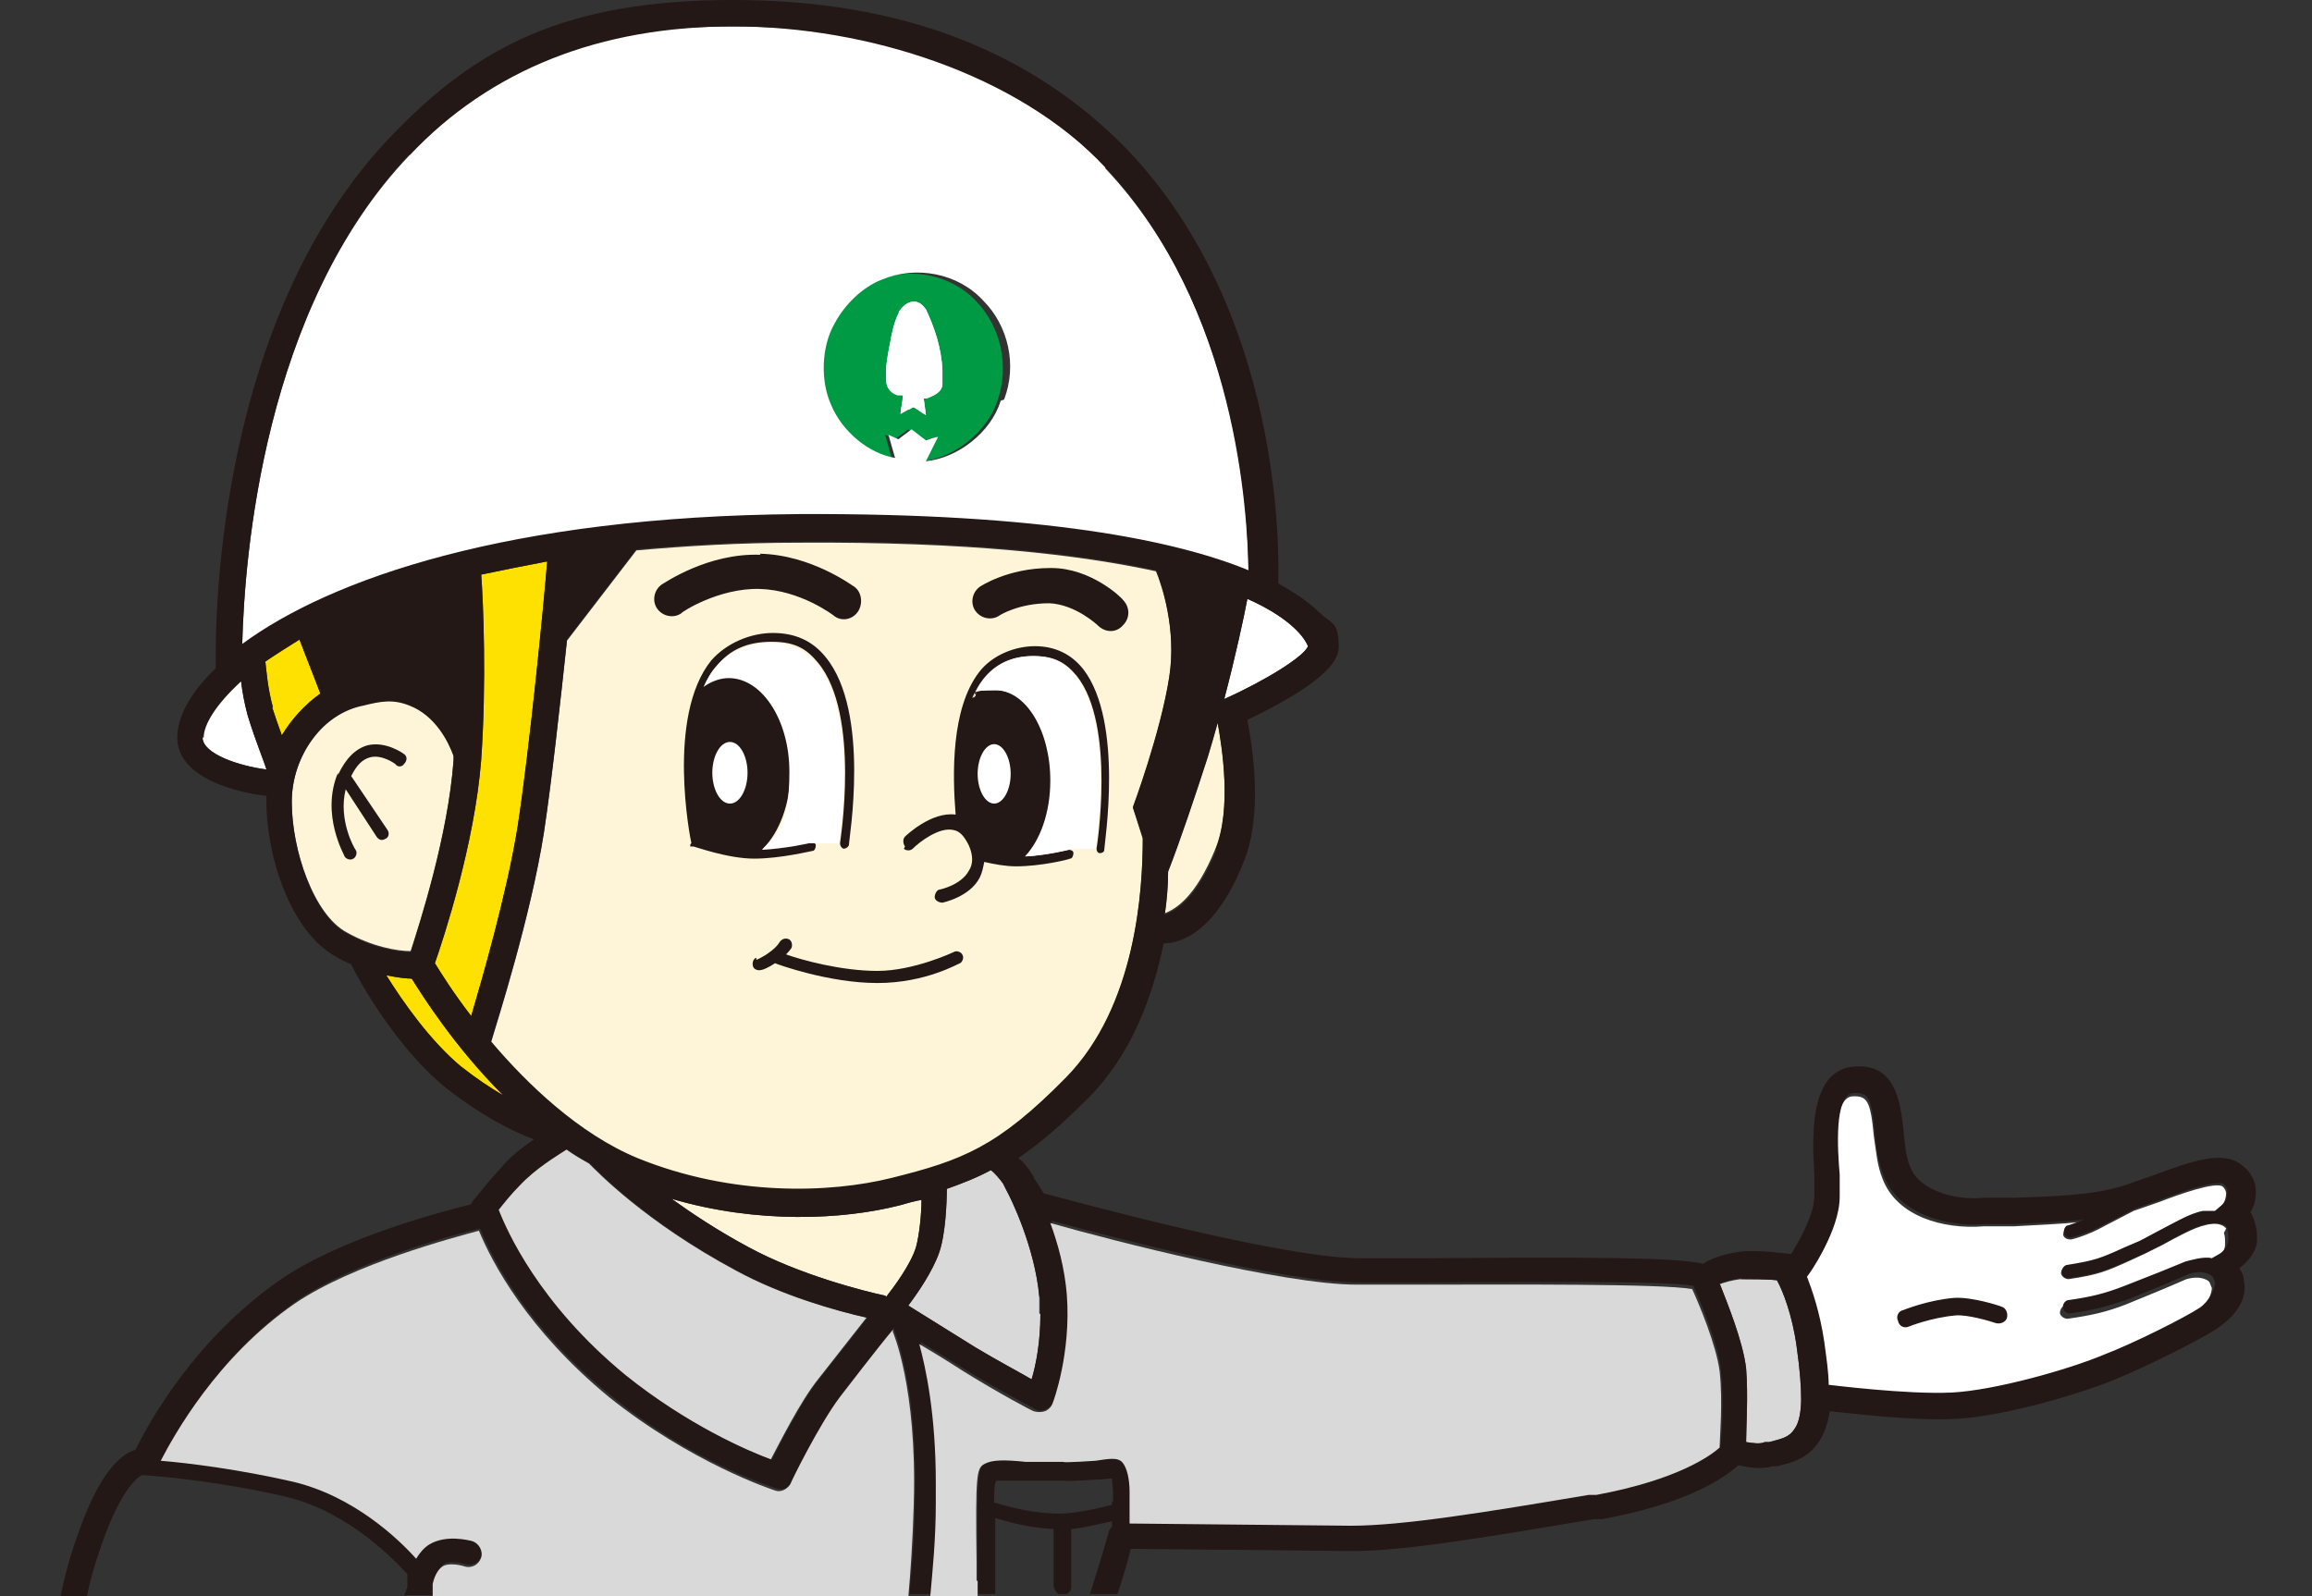 <?xml version="1.0" encoding="UTF-8"?>
<svg id="head-v-character" xmlns="http://www.w3.org/2000/svg" version="1.1" viewBox="0 0 210 145">
  <rect x="0" y="0" width="210" height="145" fill="#333333" stroke="none"/>
  <defs>
    <style>
      .cls-1 {
        fill: #000;
      }

      .cls-1, .cls-2, .cls-3, .cls-4, .cls-5, .cls-6, .cls-7, .cls-8 {
        stroke-width: 0px;
      }

      .cls-2 {
        fill: #ffe100;
      }

      .cls-3 {
        fill: #d9d9d9;
      }

      .cls-4 {
        fill: #094;
      }

      .cls-5 {
        fill: none;
      }

      .cls-6 {
        fill: #231815;
      }

      .cls-7 {
        fill: #fef4d7;
      }

      .cls-8 {
        fill: #fff;
      }
    </style>
  </defs>
  <path class="cls-3" d="M51.4,104.4c.7.5,1.4.9,2.1,1.3.7.7,5.1,5.3,13.3,9.7,4.2,2.3,9.2,3.7,11.9,4.3l-4.4,5.6c-1.6,2-3.4,5.6-4.3,7.3-2.2-.8-7.7-3.2-13.3-7.7-7.9-6.5-10.8-13.2-11.5-15,.4-.5,1.1-1.4,1.9-2.2,1.5-1.6,3.4-2.7,4.3-3.3h0Z"/>
  <path class="cls-3" d="M94.5,119.4c0,2.5-.4,4.6-.8,5.9-1.2-.7-3.1-1.7-5.1-2.9l-6.1-3.8c.9-1.2,2.2-3.1,2.8-4.8.6-1.7.7-4.7.7-5.8,1.4-.5,2.7-1,4-1.7.4.3.8.8,1.1,1.2l.3.6c.4.7,2.6,5.2,3,9.7,0,.5,0,1,0,1.5h0Z"/>
  <path class="cls-3" d="M156.1,116.7c.5-.2,1.2-.4,2-.5.8,0,2.4,0,3.3.1.5.9,1.4,3.1,1.8,6.1.3,2.1.4,3.6.4,4.7s-.2,2.2-.6,2.7c-.5.8-1.2.9-2.3,1.2h-.4c-.4.2-1.1.1-1.7,0,0-1.4.2-4.1,0-6.7-.3-2.5-1.7-5.9-2.4-7.7Z"/>
  <path class="cls-6" d="M95.5,51.6c3.6,0,6.4,2.7,6.5,2.9.6.6.7,1.6,0,2.3-.6.7-1.6.7-2.3,0,0,0-2-1.9-4.4-2-2.8,0-4.5,1.1-4.5,1.1-.7.5-1.7.3-2.2-.4-.5-.7-.3-1.7.4-2.2,0,0,2.5-1.7,6.4-1.7h0Z"/>
  <path class="cls-6" d="M69,50.3c4.7.1,8.4,2.9,8.6,3,.7.5.8,1.6.3,2.3-.5.7-1.5.9-2.2.3,0,0-3-2.3-6.7-2.4-3.7-.1-7.1,2.1-7.1,2.2-.7.5-1.7.3-2.2-.4-.5-.7-.3-1.7.4-2.2.2-.1,4.2-2.9,9-2.7Z"/>
  <path class="cls-1" d="M62.7,76.7v.2c0,0,.3,0,.3,0,.1,0,3.1,1.1,5.5,1.1s5.2-.7,5.3-.7c.2,0,.3-.3.3-.5,0-.2-.3-.4-.5-.3,0,0-2.2.5-4.3.6,1.5-1.5,2.5-4.1,2.5-7.1,0-4.7-2.5-8.5-5.5-8.5s-1.6.3-2.3.8c.3-.7.6-1.3,1.1-1.8,1.2-1.5,2.8-2.2,5-2.2s3.2.7,4.2,1.9c3.9,4.7,2,16.3,2,16.4,0,.2.1.4.3.5.2,0,.4-.1.5-.3,0-.5,2-12.1-2.1-17.1-1.2-1.5-2.8-2.2-4.8-2.2s-4.2.9-5.6,2.5c-4.1,5.1-1.9,16.2-1.8,16.6h0ZM64.7,70.1c0-1.6.7-2.8,1.6-2.8s1.6,1.3,1.6,2.8-.7,2.8-1.6,2.8-1.6-1.3-1.6-2.8Z"/>
  <path class="cls-1" d="M82.1,77.1c.2.2.6.2.8,0,.6-.6,2.4-2,3.7-1.7.6.1,1,.6,1.4,1.4.4.9.4,1.7,0,2.3-.7,1.3-2.6,1.7-2.6,1.7-.3,0-.5.4-.5.7,0,.3.4.5.7.5,0,0,2.5-.5,3.4-2.3.2-.4.3-.9.4-1.4.9.2,1.9.4,2.9.4,2.2,0,4.7-.6,4.9-.7.2,0,.3-.3.3-.5s-.2-.3-.4-.3c0,0-2,.5-3.9.6,1.4-1.5,2.3-4,2.3-6.9,0-4.5-2.2-8.2-5-8.2s-1.4.3-2.1.7c.3-.6.6-1.2,1-1.7,1.1-1.4,2.6-2.1,4.5-2.1s2.9.6,3.9,1.8c3.6,4.5,1.8,15.7,1.8,15.7,0,.2.1.4.3.4.2,0,.4-.1.4-.3,0-.5,1.8-11.6-1.9-16.4-1.1-1.4-2.6-2.1-4.4-2.1s-3.9.8-5.1,2.4c-2.5,3.3-2.4,9.2-2.1,12.9-2.2-.3-4.5,1.9-4.6,2-.2.2-.2.6,0,.9h0ZM90.3,73c-.8,0-1.5-1.2-1.5-2.7s.7-2.7,1.5-2.7,1.5,1.2,1.5,2.7-.7,2.7-1.5,2.7ZM89.4,77.2h0s0,0,0,0Z"/>
  <path class="cls-1" d="M68.7,87.2s.7-.3,1.2-.7c.7-.5.9-.9.9-.9.2-.3.5-.4.8-.3.3.1.4.5.3.8,0,0-.2.3-.5.6,1.4.5,5,1.5,8.3,1.5s6.9-1.7,6.9-1.7c.3-.2.7,0,.8.2.2.3,0,.7-.2.8-.1,0-3.1,1.8-7.5,1.8s-9.1-1.7-9.3-1.8c0,0,0,0,0,0-.6.4-1.1.6-1.2.6-.3.1-.7,0-.8-.3-.1-.3,0-.7.3-.8h0Z"/>
  <path class="cls-6" d="M30.7,70.4c.7-1.5,1.6-2.4,2.7-2.7,1.7-.4,3.3.8,3.3.8.3.2.3.6,0,.9-.2.3-.6.3-.8,0,0,0-1.2-.9-2.3-.6-.7.2-1.2.7-1.7,1.7,0,0,0,0,0,0l3.3,4.9c.2.3.1.7-.2.8-.3.2-.6.1-.8-.2l-2.8-4.3c-.7,2.8.8,5.4.9,5.5.2.3,0,.7-.2.8-.3.2-.7,0-.8-.2,0-.1-2.2-3.8-.6-7.6h0Z"/>
  <path class="cls-6" d="M181.8,118.7c.4.1.6.6.5,1-.1.4-.6.7-1,.5-.6-.2-2.6-.8-3.7-.7-2.2.2-4.2,1-4.2,1-.4.2-.9,0-1-.5-.2-.4,0-.9.5-1,0,0,2.2-.9,4.6-1.1,1.6-.1,4.1.7,4.3.8Z"/>
  <path class="cls-4" d="M75.5,29.4c-1.2,2.1-1.3,5.2-.3,7.4.9,2.4,3.3,4.4,5.8,4.9h0c-.2-.8-.4-1.5-.6-2.2h0l.9.4h0l1.2-.9,1.3,1c.4,0,.7-.2,1.1-.3l-1.1,2.2c2.9-.3,5.9-2.7,6.8-5.5,1.1-3.2.3-6.7-1.9-9-2.3-2.5-6.1-3.2-9.2-1.9-1.8.7-3.4,2.3-4.3,4Z"/>
  <path class="cls-8" d="M81.7,28.3c-.5.9-.7,2-.9,3.1-.2,1-.4,2.1-.3,3.2,0,.6.4,1.1,1,1.3h.5c0,.7-.2,1.2-.2,1.7.2-.1.5-.3.7-.4.2,0,.3-.2.5-.2.4.2.7.5,1.1.7l-.2-1.5c.2,0,.3,0,.5-.1.5-.2,1.1-.5,1.2-1.1,0-.4,0-.9,0-1.4-.1-2-.7-3.8-1.5-5.5-.3-.4-.6-.7-1.1-.7-.6,0-1.1.5-1.4,1h0Z"/>
  <path class="cls-2" d="M35.1,88.6c1,.2,1.8.3,2.3.3,1,1.6,3.9,6.2,8.3,10.6-1.2-.7-2.4-1.5-3.8-2.6-2.9-2.4-5.4-6-6.9-8.4Z"/>
  <path class="cls-2" d="M43.7,52.2c1.9-.4,3.9-.8,6-1.2-.3,3.8-1.6,17.1-2.7,24.2-1,6.1-3.2,13.7-4.2,17.1-1.7-2.2-2.8-4-3.3-4.8.8-2.3,3.6-10.8,4.2-18.4.5-7,.2-14.5,0-17Z"/>
  <path class="cls-2" d="M24.8,64.3c-.5-1.8-.6-3.4-.7-4.2.9-.7,2-1.3,3.1-2l1.9,4.9c-1.4,1-2.6,2.3-3.5,3.8-.3-.8-.6-1.7-.9-2.6h0Z"/>
  <path class="cls-7" d="M80.4,117.7c-1.9-.4-7.8-1.9-12.4-4.4-2.8-1.5-5.2-3.1-7-4.4,7.8,2.3,15.6,1.9,20.7.6.7-.2,1.4-.4,2-.5,0,1.3-.2,3.2-.5,4.3-.5,1.6-2,3.6-2.7,4.5h0Z"/>
  <path class="cls-7" d="M26.5,72.8c0-4.1,2.9-8.1,6.5-8.8h0c1.6-.4,2.7-.6,4.2,0,2.3.9,3.5,3.2,4,4.6,0,.1,0,.3,0,.4-.5,6.9-3.1,14.9-3.9,17.4-1.2,0-3.5-.4-5.8-1.7-3-1.6-5-7.5-5-11.9Z"/>
  <path class="cls-7" d="M105.8,83c.2-1.4.3-2.7.3-3.9,1.1-2.8,2.5-7,3.6-10.4.3-1,.6-2,.9-3.1.4,2.2,1.3,7.8-.2,11.5-1.8,4.4-3.6,5.5-4.7,5.9h0Z"/>
  <path class="cls-7" d="M81,107.1c-5.6,1.4-14.5,1.7-23.1-1.8-5.3-2.2-10-6.7-13.3-10.6.6-2,3.6-11.4,4.8-19,.7-4.6,1.5-11.9,2.1-17.5l6.3-8.2c4.5-.4,9.4-.7,14.8-.7,15.3-.1,25.5,1.1,32.4,2.6.5,1.2,1.9,5.3,1.2,9.7-.8,5.1-3.3,11.8-3.3,11.8,0,0,.4,1.2.9,2.8,0,4.7-.6,15.3-7,21.8-6.2,6.3-9.4,7.5-15.8,9.1h0Z"/>
  <path class="cls-6" d="M95.5,51.6c3.6,0,6.4,2.7,6.5,2.9.6.6.7,1.6,0,2.3-.6.7-1.6.7-2.3,0,0,0-2-1.9-4.4-2-2.8,0-4.5,1.1-4.5,1.1-.7.5-1.7.3-2.2-.4-.5-.7-.3-1.7.4-2.2,0,0,2.5-1.7,6.4-1.7h0Z"/>
  <path class="cls-6" d="M69,50.3c4.7.1,8.4,2.9,8.6,3,.7.5.8,1.6.3,2.3-.5.7-1.5.9-2.2.3,0,0-3-2.3-6.7-2.4-3.7-.1-7.1,2.1-7.1,2.2-.7.5-1.7.3-2.2-.4-.5-.7-.3-1.7.4-2.2.2-.1,4.2-2.9,9-2.7Z"/>
  <path class="cls-6" d="M62.7,76.7v.2c0,0,.3,0,.3,0,.1,0,3.1,1.1,5.5,1.1s5.2-.7,5.3-.7c.2,0,.3-.3.3-.5,0-.2-.3-.4-.5-.3,0,0-2.2.5-4.3.6,1.5-1.5,2.5-4.1,2.5-7.1,0-4.7-2.5-8.5-5.5-8.5s-1.6.3-2.3.8c.3-.7.6-1.3,1.1-1.8,1.2-1.5,2.8-2.2,5-2.2s3.2.7,4.2,1.9c3.9,4.7,2,16.3,2,16.4,0,.2.1.4.3.5.2,0,.4-.1.5-.3,0-.5,2-12.1-2.1-17.1-1.2-1.5-2.8-2.2-4.8-2.2s-4.2.9-5.6,2.5c-4.1,5.1-1.9,16.2-1.8,16.6h0Z"/>
  <path class="cls-6" d="M82.1,77.1c.2.2.6.2.8,0,.6-.6,2.4-2,3.7-1.7.6.1,1,.6,1.4,1.4.4.9.4,1.7,0,2.3-.7,1.3-2.6,1.7-2.6,1.7-.3,0-.5.4-.5.7,0,.3.4.5.7.5,0,0,2.5-.5,3.4-2.3.2-.4.3-.9.4-1.4.9.2,1.9.4,2.9.4,2.2,0,4.7-.6,4.9-.7.2,0,.3-.3.3-.5,0-.2-.2-.3-.4-.3,0,0-2,.5-3.9.6,1.4-1.5,2.3-4,2.3-6.9,0-4.5-2.2-8.2-5-8.2s-1.4.3-2.1.7c.3-.6.6-1.2,1-1.7,1.1-1.4,2.6-2.1,4.5-2.1s2.9.6,3.9,1.8c3.6,4.5,1.8,15.7,1.8,15.7,0,.2.1.4.3.4.2,0,.4-.1.4-.3,0-.5,1.8-11.6-1.9-16.4-1.1-1.4-2.6-2.1-4.4-2.1s-3.9.8-5.1,2.4c-2.5,3.3-2.4,9.2-2.1,12.9-2.2-.3-4.5,1.9-4.6,2-.2.2-.2.6,0,.9h0Z"/>
  <path class="cls-6" d="M68.7,87.2s.7-.3,1.2-.7c.7-.5.9-.9.9-.9.2-.3.5-.4.8-.3.3.1.4.5.3.8,0,0-.2.3-.5.6,1.4.5,5,1.5,8.3,1.5s6.9-1.7,6.9-1.7c.3-.2.7,0,.8.2.2.3,0,.7-.2.8-.1,0-3.1,1.8-7.5,1.8s-9.1-1.7-9.3-1.8c0,0,0,0,0,0-.6.4-1.1.6-1.2.6-.3.1-.7,0-.8-.3-.1-.3,0-.7.3-.8h0Z"/>
  <path class="cls-6" d="M30.7,70.4c.7-1.5,1.6-2.4,2.7-2.7,1.7-.4,3.3.8,3.3.8.3.2.3.6,0,.9-.2.3-.6.3-.8,0,0,0-1.2-.9-2.3-.6-.7.2-1.2.7-1.7,1.7,0,0,0,0,0,0l3.3,4.9c.2.3.1.7-.2.8-.3.2-.6.1-.8-.2l-2.8-4.3c-.7,2.8.8,5.4.9,5.5.2.3,0,.7-.2.8-.3.2-.7,0-.8-.2,0-.1-2.2-3.8-.6-7.6h0Z"/>
  <path class="cls-8" d="M66.3,73c.9,0,1.6-1.3,1.6-2.8s-.7-2.8-1.6-2.8-1.6,1.3-1.6,2.8.7,2.8,1.6,2.8Z"/>
  <path class="cls-8" d="M90.3,73c-.8,0-1.5-1.2-1.5-2.7s.7-2.7,1.5-2.7,1.5,1.2,1.5,2.7-.7,2.7-1.5,2.7Z"/>
  <path class="cls-8" d="M21.9,61.9c.1.9.3,2,.6,3.1.7,2.3,1.5,4.2,1.7,4.9-2.4-.3-5.8-1.4-5.8-2.9s1-2.9,3.4-5.1h0Z"/>
  <path class="cls-8" d="M111.2,63.5c1-3.8,1.8-7.5,2.1-9.1,4.5,2,5.4,4,5.5,4.3-.3.9-3.8,3.1-7.6,4.8h0Z"/>
  <path class="cls-8" d="M202.2,111.6c-.4-.5-1.2-.5-1.9-.3-1,.2-2.6,1.1-3.9,1.8l-1.6.8-1.3.6c-2.2,1-2.9,1.3-5.6,1.7-.3,0-.6-.2-.7-.5,0-.3.2-.6.5-.7,2.5-.3,3-.6,5.2-1.6l1.4-.6,1.5-.8c1.3-.7,3-1.7,4.2-1.9.4,0,.7,0,1.1,0l.7-.6c.3-.3.4-.8.4-1.1h0c0,0,0-.3-.3-.6-.6-.5-4,.7-5.8,1.4l-2.3.8-2.7,1.4c-1.4.8-2.9,1.2-3,1.2-.3,0-.6-.1-.7-.4,0-.3.1-.6.4-.7,0,0,.6-.2,1.4-.5-2.2.2-4.4.3-6.3.4h-2.7c-3.7.3-7.9-.9-9.2-4.3-.5-1.2-.6-2.6-.8-3.9-.3-3.2-.6-3.7-2-3.6-1.7.2-1.4,5-1.3,7.4v2c0,3.1-2.6,6.9-3.1,7.4.5,1.3,1.3,3.3,1.6,6,.2,1.6.3,2.9.4,3.9h0c0,0,7.1.9,11.2.7,3.9-.2,10.6-2.1,13.7-3.4,2.9-1.2,7.6-3.5,8.8-4.3,1.1-.7,1.4-1.9,1.4-2.3,0,0-.2-.5-.2-.5,0-.1-.7-.7-2.1-.3l-2.1.9-3.4,1.4c-1.8.7-3.2,1-5.3,1.3-.3,0-.6-.2-.7-.5,0-.3.2-.7.5-.7,2.1-.3,3.3-.6,5.1-1.3l3.3-1.3,2.2-.9c.5-.1,1.8-.5,2.4-.3l.7-.4c.5-.3.8-.9.8-1.3,0,0,0-.2,0-.3,0-.3,0-.5-.1-.8h0ZM181.3,120.2c-.6-.2-2.6-.8-3.7-.7-2.2.2-4.2,1-4.2,1-.4.2-.9,0-1-.5-.2-.4,0-.9.5-1,0,0,2.2-.9,4.6-1.1,1.6-.1,4.1.7,4.3.8.4.1.6.6.5,1-.1.4-.6.6-1,.5Z"/>
  <path class="cls-8" d="M100.4,15.2c-8-8.5-19.4-12.8-33.8-12.8s-22,3.9-29.4,11.7c-13.3,13.9-15,36.6-15.2,44.5,7.9-5.9,24.1-11.6,50.6-11.8,22.2-.1,34.3,2.4,40.8,5.1,0-5.1-.9-23.8-13-36.6h0ZM90.9,36.4c-.9,2.9-3.9,5.2-6.8,5.5l1.1-2.2c-.4,0-.7.2-1.1.3l-1.3-1-1.2.9h0l-.9-.4h0c.2.7.4,1.4.6,2.1h0c-2.4-.4-4.8-2.4-5.8-4.8-1-2.2-.9-5.3.3-7.4.9-1.7,2.5-3.3,4.3-4,3.1-1.3,6.9-.6,9.2,1.9,2.3,2.3,3.1,5.9,1.9,9Z"/>
  <path class="cls-8" d="M81.7,28.3c-.5.9-.7,2-.9,3.1-.2,1-.4,2.1-.3,3.2,0,.6.4,1.1,1,1.3h.5c0,.7-.2,1.2-.2,1.7.2-.1.5-.3.7-.4.2,0,.3-.2.5-.2.4.2.7.5,1.1.7l-.2-1.5c.2,0,.3,0,.5-.1.5-.2,1.1-.5,1.2-1.1,0-.4,0-.9,0-1.4-.1-2-.7-3.8-1.5-5.5-.3-.4-.6-.7-1.1-.7-.6,0-1.1.5-1.4,1h0Z"/>
  <path class="cls-8" d="M76.2,76.7c0-.1,1.9-11.7-2-16.4-1.1-1.3-2.5-1.9-4.2-1.9s-3.8.7-5,2.2c-.4.5-.8,1.1-1.1,1.8.7-.5,1.5-.8,2.3-.8,3,0,5.5,3.8,5.5,8.5s-1,5.6-2.5,7.1c2.1-.1,4.3-.6,4.3-.6h2.6Z"/>
  <path class="cls-8" d="M97,77.2s-2,.5-3.9.6c1.4-1.5,2.3-4,2.3-6.9,0-4.5-2.2-8.2-5-8.2s-1.4.3-2.1.7c.3-.6.6-1.2,1-1.7,1.1-1.4,2.6-2.1,4.5-2.1s2.9.6,3.9,1.8c3.6,4.5,1.8,15.7,1.8,15.7h-2.4Z"/>
  <path class="cls-5" d="M100.9,138.9c0-.2,0-.3,0-.5-1,.3-2.5.6-3.7.7v2.4c0,0,0,2.9,0,2.9,0,.3-.2.5-.4.6h2c1-3.1,1.7-5.6,1.7-5.6,0-.2.2-.4.3-.5Z"/>
  <path class="cls-5" d="M100.9,134.2c-.3,0-.8,0-1.2.1l-3.1.3h-3.5c-.9-.2-2.1-.3-2.7-.2,0,.4-.1,1.1-.2,2,.5.2,3,1,6,1s3.6-.5,4.7-.8v-.3h0c0-.2,0-.4,0-.7,0-.5,0-1.1-.1-1.4Z"/>
  <path class="cls-5" d="M158.7,131.1c.6,0,1.3.1,1.7,0h.4c1.1-.3,1.8-.5,2.3-1.3.4-.5.6-1.3.6-2.7s-.1-2.6-.4-4.7c-.4-3.1-1.3-5.2-1.8-6.1-1,0-2.5-.2-3.3-.1-.8,0-1.4.3-2,.5.8,1.7,2.2,5.2,2.4,7.7.3,2.7.2,5.3,0,6.7Z"/>
  <path class="cls-5" d="M83.6,108.9c-.6.2-1.3.4-2,.5-5.1,1.3-12.9,1.7-20.7-.6,1.9,1.4,4.2,2.9,7,4.4,4.6,2.5,10.5,4,12.4,4.4h0c.7-.9,2.2-2.9,2.7-4.5.3-1,.5-2.9.5-4.3Z"/>
  <path class="cls-5" d="M91.2,107.6c-.3-.4-.7-.8-1.1-1.2-1.3.7-2.6,1.2-4,1.7,0,1,0,4-.7,5.8-.6,1.7-1.9,3.6-2.8,4.8l6.1,3.8c1.9,1.2,3.8,2.3,5.1,2.9.3-1.3.8-3.5.8-5.9h0c0-.5,0-1,0-1.5-.4-4.6-2.6-9-3-9.7l-.3-.6Z"/>
  <path class="cls-5" d="M95.6,144.2v-2.7c0,0,0-2.4,0-2.4-2.4,0-4.3-.6-5.3-1v.8c0,1.1,0,2.2,0,3v1.7c0,.5,0,1,0,1.4h5.7c-.3-.2-.4-.5-.4-.8Z"/>
  <path class="cls-5" d="M36.9,144.2c0-.3,0-.5,0-.5,0,0,0-.2,0-.3,0,0,0-.1,0-.3-.9-1.1-5.2-5.7-10.9-7-5.9-1.4-11.5-1.9-13.2-2-.2,0-1.8.8-3.7,6.4-.7,2-1.1,3.4-1.3,4.6h28.7c.1-.3.2-.5.2-.5,0-.1,0-.2.1-.3Z"/>
  <path class="cls-5" d="M109.7,68.8c-1.1,3.3-2.5,7.5-3.6,10.4,0,1.2-.2,2.5-.3,3.9h0c1-.3,2.9-1.5,4.7-5.9,1.5-3.7.6-9.2.2-11.5-.3,1-.6,2.1-.9,3.1Z"/>
  <path class="cls-5" d="M81.1,121c0,0,0-.2,0-.2-1.2,1.4-4.8,6.1-4.8,6.1-1.9,2.5-4.5,7.8-4.5,7.9-.3.5-.9.8-1.4.6-.3-.1-7.6-2.5-15.1-8.5-7.4-6.1-10.6-12.2-11.8-15.1h0c-2.2.6-11.4,3-16.7,6.6-7.1,4.9-11,12-12.2,14.3,2.5.2,7.2.8,12,1.9,5.5,1.3,9.6,5.2,11.2,7,.3-.5.7-1,1.2-1.3,1.5-.9,3.5-.4,3.9-.3.6.2,1,.9.8,1.5-.2.6-.8,1-1.5.8-.6-.2-1.6-.3-2,0-.5.3-.8,1.1-.9,1.6,0,0,0,.5,0,1.2h43.2c.2-2.2.4-5.1.5-8.5.3-10.5-1.9-15.5-1.9-15.5Z"/>
  <path class="cls-5" d="M88.7,142c0-8,.1-8.5.7-8.9.7-.4,1.8-.4,3.8-.2h3.4c0,.1,2.9-.1,2.9-.1,1.3-.2,2-.3,2.4.1.5.5.7,1.7.7,2.7s0,.6,0,.8c0,0,0,.3,0,.5,0,.4,0,1,0,1.6l20.1.2c4.7,0,12.1-1.2,21.6-2.8h.7c7.5-1.4,10.4-3.6,11.2-4.3,0-1.1.3-4,0-6.9-.3-2.4-1.9-6.2-2.5-7.5-2.8-.5-16.7-.4-24.4-.4h-6.1c-6.6,0-22.2-4-27.8-5.6.7,1.9,1.3,4.1,1.5,6.5.4,5.3-1.2,9.7-1.3,9.9-.1.3-.4.6-.7.7-.3.1-.7.1-1,0-.1,0-3.3-1.7-6.5-3.7,0,0-2-1.3-3.9-2.4.6,2.2,1.5,6.4,1.5,12.6s0,1.2,0,1.8c0,3.4-.3,6.2-.5,8.5h4.3c0-.4,0-.9,0-1.4v-1.7Z"/>
  <path class="cls-5" d="M166,126.1h0c0,0,7.1.9,11.2.7,3.9-.2,10.6-2.1,13.7-3.4,2.9-1.2,7.6-3.5,8.8-4.3,1.1-.7,1.4-1.9,1.4-2.3,0,0-.2-.5-.2-.5,0-.1-.7-.7-2.1-.3l-2.1.9-3.4,1.4c-1.8.7-3.2,1-5.3,1.3-.3,0-.6-.2-.7-.5,0-.3.2-.7.5-.7,2.1-.3,3.3-.6,5.1-1.3l3.3-1.3,2.2-.9c.5-.2,1.8-.5,2.4-.3l.7-.4c.5-.3.8-.9.8-1.3,0,0,0-.2,0-.3,0-.3,0-.5-.1-.8-.4-.5-1.2-.5-1.9-.3-1,.2-2.6,1.1-3.9,1.8l-1.6.8-1.3.6c-2.2,1-2.9,1.3-5.6,1.7-.3,0-.6-.2-.7-.5,0-.3.2-.6.5-.7,2.5-.3,3-.6,5.2-1.6l1.4-.6,1.5-.8c1.3-.7,3-1.7,4.2-1.9.4,0,.7,0,1.1,0l.7-.6c.3-.3.4-.8.4-1.1h0c0,0,0-.3-.3-.6-.6-.5-4,.7-5.8,1.4l-2.3.8-2.7,1.4c-1.4.8-2.9,1.2-3,1.2-.3,0-.7-.1-.7-.4,0-.3.1-.7.4-.7,0,0,.6-.2,1.4-.5-2.2.2-4.4.3-6.3.4h-2.7c-3.7.3-7.9-.9-9.2-4.3-.5-1.2-.6-2.6-.8-3.9-.3-3.2-.6-3.7-2-3.6-1.7.2-1.4,5-1.3,7.4v2c0,3.1-2.6,6.9-3.1,7.4h0c.6,1.3,1.3,3.4,1.6,6,.2,1.6.3,2.9.4,3.9Z"/>
  <path class="cls-5" d="M35.2,88.6c1.4,2.3,3.9,6,6.9,8.4,1.3,1.1,2.6,1.9,3.8,2.6-4.3-4.4-7.3-9-8.3-10.6-.5,0-1.4-.1-2.3-.3Z"/>
  <path class="cls-5" d="M81,107.1h0c6.4-1.6,9.6-2.9,15.8-9.1,6.4-6.4,7-17.1,7-21.8-.4-1.6-.9-2.8-.9-2.8,0,0,2.5-6.7,3.3-11.8.7-4.4-.8-8.5-1.2-9.7-6.9-1.6-17.1-2.7-32.4-2.6-5.4,0-10.3.3-14.8.7l-6.3,8.2c-.5,5.6-1.3,12.8-2.1,17.5-1.2,7.6-4.2,17-4.8,19,3.3,4,8,8.4,13.3,10.6,8.5,3.5,17.5,3.2,23.1,1.8Z"/>
  <path class="cls-5" d="M41.3,69c0-.1,0-.3,0-.4-.5-1.4-1.7-3.7-4-4.6-1.5-.6-2.6-.4-4.2-.1h0c-3.6.9-6.5,4.8-6.5,8.9s2,10.3,5,11.9c2.3,1.3,4.6,1.6,5.8,1.7.9-2.6,3.4-10.6,3.9-17.4Z"/>
  <path class="cls-5" d="M56.7,125c5.6,4.6,11.1,6.9,13.3,7.7.9-1.7,2.7-5.3,4.3-7.3l4.4-5.6c-2.7-.7-7.7-2.1-11.9-4.3-8.2-4.4-12.6-9-13.3-9.7-.7-.4-1.4-.9-2.1-1.3-.9.5-2.8,1.7-4.3,3.3-.8.9-1.5,1.7-1.9,2.2.7,1.9,3.5,8.5,11.5,15Z"/>
  <path class="cls-5" d="M111.2,63.5c3.8-1.7,7.3-3.9,7.6-4.8-.1-.3-1-2.2-5.5-4.3-.3,1.6-1.1,5.2-2.1,9.1Z"/>
  <path class="cls-5" d="M29.2,63.1l-1.9-4.9c-1.2.7-2.2,1.3-3.1,2,0,.7.1,2.4.7,4.2h0c.3,1,.6,1.9.9,2.6.9-1.6,2.1-2.9,3.5-3.8Z"/>
  <path class="cls-5" d="M113.4,51.8h0c0-5.1-.9-23.8-13-36.6-8-8.5-19.4-12.8-33.8-12.8s-22,3.9-29.4,11.7c-13.3,13.9-15,36.6-15.2,44.5,7.9-5.9,24.1-11.6,50.6-11.8,22.2-.1,34.2,2.4,40.8,5.1Z"/>
  <path class="cls-5" d="M39.5,87.6c.5.8,1.6,2.6,3.3,4.8,1.1-3.5,3.3-11,4.2-17.1,1.1-7.1,2.4-20.4,2.7-24.2-2.1.4-4.1.8-6,1.2.1,2.5.4,10,0,17-.5,7.5-3.4,16.1-4.2,18.4Z"/>
  <path class="cls-5" d="M21.9,61.9h0c-2.4,2.1-3.4,4-3.4,5.1s3.4,2.6,5.8,2.9c-.3-.7-1.1-2.6-1.7-4.9-.3-1.1-.5-2.2-.6-3.1Z"/>
  <path class="cls-6" d="M9.2,140.4c1.9-5.5,3.5-6.3,3.7-6.4,1.7.1,7.3.6,13.2,2,5.7,1.4,9.9,5.9,10.9,7,0,.1,0,.2,0,.3,0,0,0,.2,0,.3,0,0,0,.2,0,.5,0,0,0,.2-.1.3,0,0,0,.2-.2.5h2.7c0-.6,0-1.1,0-1.2.1-.4.5-1.3.9-1.6.4-.3,1.4-.2,2,0,.6.2,1.3-.2,1.5-.8.2-.7-.2-1.3-.8-1.5-.4-.1-2.5-.7-3.9.3-.5.3-.9.8-1.2,1.3-1.6-1.8-5.7-5.7-11.2-7-4.8-1.2-9.4-1.7-12-1.9,1.2-2.3,5.1-9.3,12.2-14.3,5.2-3.6,14.5-6.1,16.7-6.6h0c1.2,2.9,4.4,9.1,11.8,15.1,7.4,6.1,14.8,8.4,15.1,8.5.6.2,1.2,0,1.4-.6,0,0,2.6-5.4,4.5-7.9,0,0,3.7-4.7,4.8-6.1,0,0,0,.2,0,.2,0,0,2.2,5,1.9,15.5,0,3.4-.3,6.3-.5,8.5h2c.2-2.3.4-5,.5-8.5,0-.6,0-1.2,0-1.8,0-6.3-.8-10.4-1.5-12.6,1.8,1.1,3.9,2.4,3.9,2.4,3.2,2,6.4,3.6,6.5,3.7.3.2.7.2,1,0,.3-.1.6-.4.7-.7,0-.2,1.7-4.6,1.3-9.9-.2-2.4-.8-4.6-1.5-6.5,5.6,1.5,21.2,5.6,27.8,5.6h6.1c7.7,0,21.6-.2,24.4.3.6,1.3,2.2,5.1,2.5,7.5.3,2.9.1,5.8,0,6.9-.8.7-3.7,3-11.2,4.2h-.7c-9.4,1.7-16.8,3-21.6,3l-20.1-.2c0-.6,0-1.2,0-1.6s0-.4,0-.5c0-.2,0-.5,0-.8,0-1-.2-2.2-.7-2.7-.5-.4-1.1-.3-2.4-.1l-2.9.3h-3.4c-2-.3-3.2-.3-3.8,0-.6.4-.8.9-.7,8.9v1.7c0,.5,0,.9,0,1.4h1.6c0-.4,0-.8,0-1.4v-1.7c0-.8,0-1.9,0-3v-.8c1,.3,3,.9,5.3,1v2.4c0,0,0,2.7,0,2.7,0,.3.2.6.4.8h.8c.2-.1.4-.3.4-.6v-2.9c0,0,0-2.4,0-2.4,1.2-.1,2.7-.5,3.7-.7,0,.2,0,.4,0,.5-.1.1-.3.3-.3.5,0,0-.7,2.5-1.7,5.6h2.5c.6-1.8,1-3.2,1.2-4.1,1.7,0,20.1.2,20.1.2,4.9,0,12.4-1.3,22-2.9h.7c7.8-1.4,11.2-3.8,12.4-4.9.8.2,2.1.4,3.1.1h.4c1.2-.3,2.7-.6,3.8-2.2.5-.8.8-1.6,1-2.8,1.2.1,7.4.9,11.3.7,4.6-.2,11.7-2.4,14.4-3.5,3.2-1.3,7.9-3.7,9.3-4.6,3.4-2.2,2.6-4.4,2.6-4.5,0-.4-.2-.8-.4-1.1.7-.5,1.4-1.3,1.6-2.3,0-.2,0-.4,0-.6,0-.9-.3-1.7-.6-2.2.3-.4.5-1.1.5-1.8h0c0-.7-.2-1.6-1.2-2.4-1.7-1.5-4.7-.4-8.2.9l-2.6.9c-2.8.9-6.7,1-9.8,1.1h-2.8c-2.8.3-6-.7-6.8-2.8-.4-.9-.5-2.2-.6-3.3-.3-2.6-.7-6.2-4.6-5.8-4,.4-3.7,6.4-3.5,9.9v1.8c0,1.7-1.3,4-2.1,5.3,0,0-.1,0-.1,0-.3,0-3-.4-4.5-.2-1.6.2-2.8.7-3.4,1.1-2.6-.6-10.5-.6-25.1-.5h-6.1c-7,0-25.7-5.1-28.7-5.9-.2-.3-.5-.8-.5-.8l-.4-.6c0,0,0-.1,0-.1l-.4-.6c-.3-.4-.6-.8-1-1.1,1.9-1.3,3.9-3,6.3-5.4,4-4,5.9-9.3,6.9-14.1,1.6,0,4.8-1.1,7.3-7.5,1.7-4.2.8-10.2.3-12.8,3.5-1.7,8.3-4.3,8.3-6.6s-.6-2.1-1.7-3.1c-.8-.8-2-1.7-3.8-2.7.1-3.1.3-24.6-13.6-39.3C93.7,4.6,81.8,0,66.6,0s-23.3,4.2-31.2,12.5c-15.5,16.3-15.9,43-15.8,48.2-2.4,2.3-3.5,4.5-3.5,6.3,0,4.2,7,5.2,8.1,5.3,0,.2,0,.4,0,.5,0,5.2,2.3,11.9,6.3,14.1.5.3.9.5,1.4.7.2.5,3.8,7.4,8.7,11.3,3.2,2.5,6,3.9,7.9,4.6-1,.7-2.1,1.5-3,2.6-1.4,1.5-2.4,2.9-2.5,2.9,0,.1-.2.3-.2.4-2.4.6-11.8,3-17.4,6.9-7.9,5.5-12,13.2-13.1,15.4-1.3.4-3.3,2-5.3,7.9-.8,2.2-1.2,4-1.5,5.4h2.4c.2-1.1.6-2.6,1.3-4.6ZM101,136.4v.3c-1.1.3-3.4.8-4.7.8-3,0-5.5-.9-6-1,0-.9,0-1.7.2-2,.5,0,1.7,0,2.7,0h3.5c0,.1,3.1-.1,3.1-.1.4,0,.9-.1,1.2-.1,0,.3.1.9.1,1.4s0,.6,0,.7h0ZM164,116.1c.4-.5,3.1-4.3,3.1-7.4v-2c-.2-2.3-.5-7.2,1.2-7.4,1.4-.1,1.7.4,2,3.6.1,1.3.3,2.7.8,3.9,1.3,3.4,5.6,4.7,9.2,4.4h2.7c1.9-.1,4.2-.2,6.3-.4-.8.3-1.4.5-1.4.5-.3,0-.5.4-.4.7,0,.3.4.5.7.4,0,0,1.6-.4,3-1.2l2.7-1.4,2.3-.8c1.8-.7,5.2-1.9,5.8-1.4.3.3.3.5.3.6h0c0,.4,0,.8-.4,1.2l-.7.6c-.3,0-.7,0-1.1,0-1.2.2-2.8,1.2-4.2,1.9l-1.5.8-1.4.6c-2.2,1-2.7,1.2-5.2,1.6-.3,0-.6.4-.5.7,0,.3.3.6.7.5,2.6-.4,3.3-.7,5.6-1.7l1.3-.6,1.6-.8c1.2-.7,2.9-1.6,3.9-1.8.7-.1,1.5-.2,1.9.3,0,.2.1.5.1.8s0,.2,0,.3c0,.4-.3,1-.8,1.3l-.7.4c-.7-.2-2,.2-2.4.3l-2.2.9-3.3,1.3c-1.8.7-3,1-5.1,1.3-.3,0-.6.4-.5.7,0,.3.4.6.7.5,2.2-.3,3.5-.7,5.3-1.3l3.4-1.4,2.1-.9c1.3-.4,2,.2,2.1.3,0,0,.2.5.2.5,0,.4-.4,1.6-1.4,2.3-1.2.8-5.9,3.2-8.8,4.3-3.1,1.3-9.8,3.2-13.7,3.4-4.1.2-11.1-.7-11.2-.7h0c0-1.1-.2-2.4-.4-3.9-.4-2.7-1.1-4.7-1.6-6h0ZM158.1,116.2c.8,0,2.4,0,3.3.1.5.9,1.4,3.1,1.8,6.1.3,2.1.4,3.6.4,4.7s-.2,2.2-.6,2.7c-.5.8-1.2.9-2.3,1.2h-.4c-.4.2-1.1.1-1.7,0,0-1.4.2-4.1,0-6.7-.3-2.5-1.7-5.9-2.4-7.7.5-.2,1.2-.4,2-.5ZM80.4,117.7h0c-1.9-.4-7.8-1.9-12.4-4.4-2.8-1.5-5.2-3.1-7-4.4,7.8,2.3,15.6,1.9,20.7.6.7-.2,1.4-.4,2-.5,0,1.3-.2,3.2-.5,4.3-.5,1.6-2,3.6-2.7,4.5ZM94.5,117.9c0,.5,0,1,0,1.5h0c0,2.5-.4,4.6-.8,5.9-1.2-.7-3.1-1.7-5.1-2.9l-6.1-3.8c.9-1.2,2.2-3.1,2.8-4.8.6-1.7.7-4.7.7-5.8,1.4-.5,2.7-1,4-1.7.4.3.8.8,1.1,1.2l.3.6c.4.7,2.6,5.2,3,9.7ZM110.5,77.2c-1.8,4.4-3.6,5.5-4.7,5.9h0c.2-1.4.3-2.7.3-3.9,1.1-2.8,2.5-7,3.6-10.4.3-1,.6-2,.9-3.1.4,2.2,1.3,7.8-.2,11.5ZM118.8,58.7c-.3.9-3.8,3.1-7.6,4.8,1-3.8,1.8-7.5,2.1-9.1,4.5,2,5.4,4,5.5,4.3ZM37.2,14.1c7.4-7.8,17.3-11.7,29.4-11.7s25.8,4.3,33.8,12.8c12,12.8,12.9,31.5,13,36.6h0c-6.6-2.7-18.6-5.2-40.8-5.1-26.4.2-42.6,5.9-50.6,11.8.2-7.9,1.9-30.5,15.2-44.5ZM43.7,52.2c1.9-.4,3.9-.8,6-1.2-.3,3.8-1.6,17.1-2.7,24.2-1,6.1-3.2,13.7-4.2,17.1-1.7-2.2-2.8-4-3.3-4.8.8-2.3,3.6-10.8,4.2-18.4.5-7,.2-14.5,0-17ZM18.5,67c0-1.1,1-2.9,3.4-5.1h0c.1.9.3,2,.6,3.1.7,2.3,1.5,4.2,1.7,4.9-2.4-.3-5.8-1.4-5.8-2.9ZM24.8,64.3h0c-.5-1.8-.6-3.4-.7-4.2.9-.6,2-1.3,3.1-2l1.9,4.9c-1.4,1-2.6,2.3-3.5,3.8-.3-.8-.6-1.7-.9-2.6ZM31.5,84.8c-3-1.6-5-7.5-5-11.9s2.9-8.1,6.5-8.8h0c1.6-.4,2.7-.6,4.2,0,2.3.9,3.5,3.2,4,4.6,0,.1,0,.3,0,.4-.5,6.9-3.1,14.9-3.9,17.4-1.2,0-3.5-.4-5.8-1.7ZM42,97c-2.9-2.4-5.4-6-6.9-8.4,1,.2,1.8.3,2.3.3,1,1.6,3.9,6.2,8.3,10.6-1.2-.7-2.4-1.5-3.8-2.6ZM44.6,94.6c.6-2,3.6-11.4,4.8-19,.7-4.6,1.5-11.9,2.1-17.5l6.3-8.2c4.5-.4,9.4-.7,14.8-.7,15.3-.1,25.5,1.1,32.4,2.6.5,1.2,1.9,5.3,1.2,9.7-.8,5.1-3.3,11.8-3.3,11.8,0,0,.4,1.2.9,2.8,0,4.7-.6,15.3-7,21.8-6.2,6.3-9.4,7.5-15.8,9.1h0c-5.6,1.4-14.5,1.7-23.1-1.8-5.3-2.2-10-6.7-13.3-10.6ZM47.2,107.7c1.5-1.6,3.4-2.7,4.3-3.3.7.5,1.3.9,2.1,1.3.7.7,5.1,5.3,13.3,9.7,4.2,2.3,9.2,3.7,11.9,4.3l-4.4,5.6c-1.6,2-3.4,5.6-4.3,7.3-2.2-.8-7.7-3.2-13.3-7.7-7.9-6.5-10.8-13.2-11.5-15,.4-.5,1.1-1.4,1.9-2.2Z"/>
  <path class="cls-3" d="M83,136.5c.3-10.5-1.9-15.5-1.9-15.5,0,0,0-.2,0-.2-1.2,1.4-4.8,6.1-4.8,6.1-1.9,2.5-4.5,7.8-4.5,7.9-.3.5-.9.8-1.4.6-.3-.1-7.6-2.5-15.1-8.5-7.4-6.1-10.6-12.2-11.8-15.1h0c-2.2.6-11.4,3-16.7,6.6-7.1,4.9-11,12-12.2,14.3,2.5.2,7.2.8,12,1.9,5.5,1.3,9.6,5.2,11.2,7,.3-.5.7-1,1.2-1.3,1.5-.9,3.5-.4,3.9-.3.6.2,1,.9.8,1.5-.2.6-.8,1-1.5.8-.6-.2-1.6-.3-2,0-.5.3-.8,1.1-.9,1.6,0,0,0,.5,0,1.2h43.2c.2-2.2.4-5.1.5-8.5Z"/>
  <path class="cls-3" d="M88.7,143.6v-1.7c-.1-8,0-8.5.7-8.9.7-.4,1.8-.4,3.8-.2h3.4c0,.1,2.9-.1,2.9-.1,1.3-.2,2-.3,2.4.1.5.5.7,1.7.7,2.7s0,.6,0,.8c0,0,0,.3,0,.5,0,.4,0,1,0,1.6l20.1.2c4.7,0,12.1-1.2,21.6-2.8h.7c7.5-1.4,10.4-3.6,11.2-4.3,0-1.1.3-4,0-6.9-.3-2.4-1.9-6.2-2.5-7.5-2.8-.5-16.7-.4-24.4-.4h-6.1c-6.6,0-22.2-4-27.8-5.6.7,1.9,1.3,4.1,1.5,6.5.4,5.3-1.2,9.7-1.3,9.9-.1.3-.4.6-.7.7-.3.1-.7.1-1,0-.1,0-3.3-1.7-6.5-3.7,0,0-2-1.3-3.9-2.4.6,2.2,1.5,6.4,1.5,12.6s0,1.2,0,1.8c0,3.4-.3,6.2-.5,8.5h4.3c0-.4,0-.9,0-1.4Z"/>
</svg>